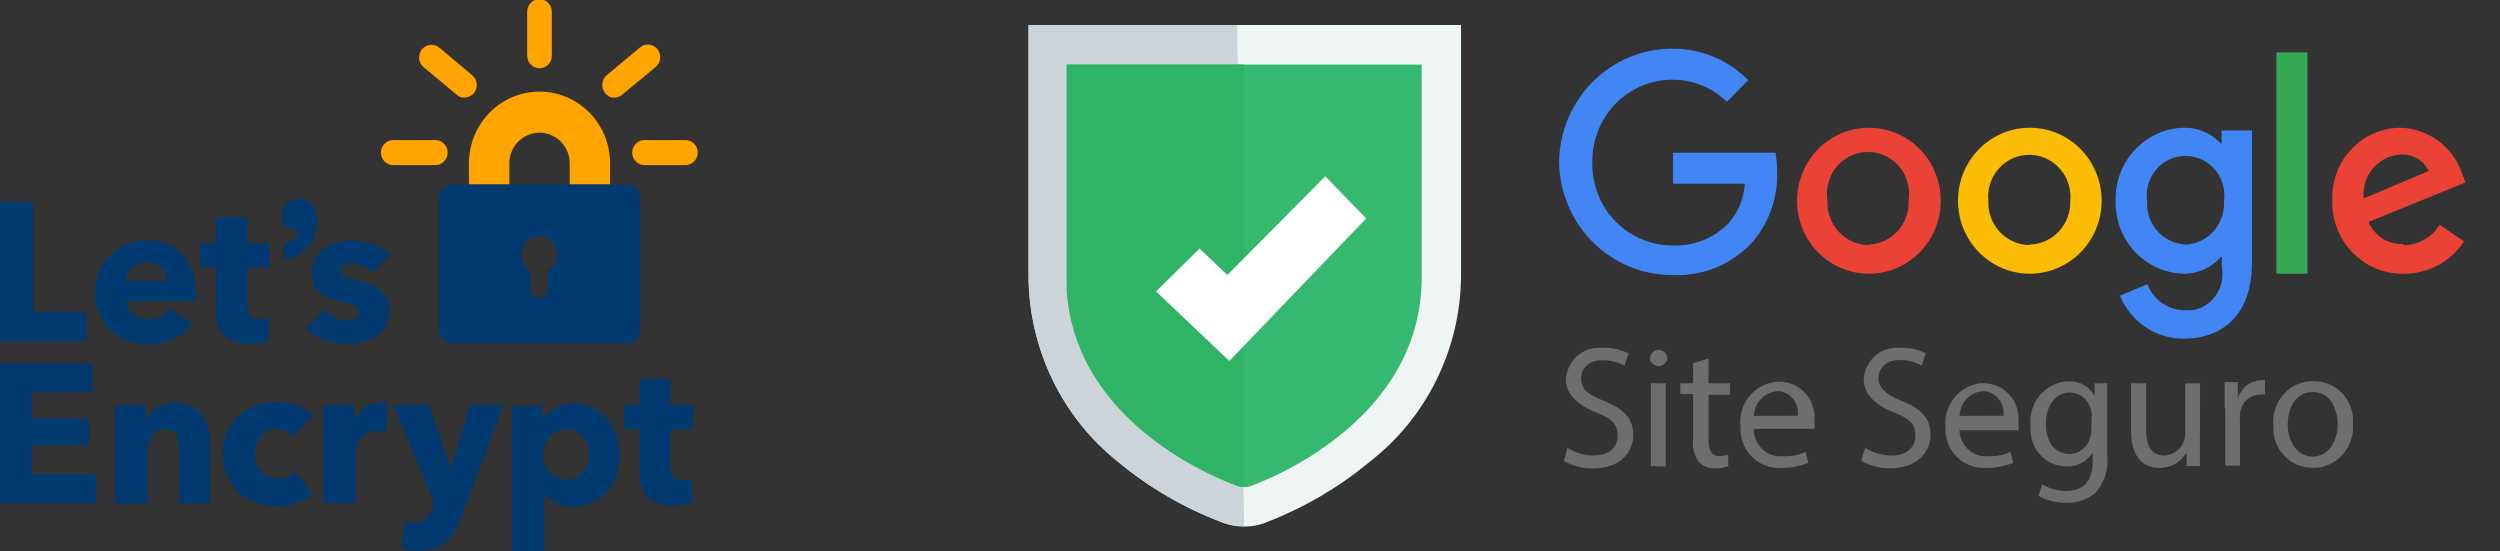 <svg xmlns="http://www.w3.org/2000/svg" width="68" height="15" viewBox="0 0 68 15" fill="none"><rect x="0" y="0" width="68" height="15" fill="#333333" stroke="none"/><g clip-path="url(#clip0_785_158)"><path d="M16.592 5.02H15.496V4.443C15.496 4.222 15.41 4.01 15.256 3.853C15.102 3.697 14.893 3.609 14.675 3.609C14.458 3.609 14.249 3.697 14.095 3.853C13.941 4.01 13.854 4.222 13.854 4.443V5.02H12.755V4.443C12.755 3.926 12.958 3.43 13.318 3.064C13.678 2.698 14.166 2.492 14.675 2.492C15.184 2.492 15.672 2.698 16.032 3.064C16.392 3.43 16.595 3.926 16.595 4.443L16.592 5.02Z" fill="#FFA400"></path><path d="M17.046 5.02H12.305C12.255 5.019 12.207 5.028 12.161 5.047C12.116 5.066 12.074 5.093 12.04 5.129C12.005 5.164 11.978 5.206 11.959 5.252C11.941 5.298 11.932 5.348 11.933 5.398V8.96C11.932 9.01 11.941 9.06 11.959 9.106C11.977 9.152 12.005 9.194 12.04 9.23C12.074 9.265 12.116 9.293 12.161 9.311C12.207 9.33 12.255 9.339 12.305 9.338H17.046C17.095 9.339 17.144 9.33 17.19 9.311C17.235 9.293 17.276 9.265 17.311 9.23C17.346 9.194 17.373 9.152 17.392 9.106C17.41 9.06 17.419 9.01 17.418 8.96V5.396C17.415 5.296 17.375 5.202 17.306 5.132C17.237 5.062 17.144 5.022 17.046 5.02V5.02ZM14.906 7.359V7.841C14.908 7.874 14.903 7.908 14.892 7.94C14.88 7.971 14.863 8 14.84 8.024C14.818 8.049 14.79 8.068 14.76 8.082C14.729 8.095 14.697 8.102 14.664 8.102C14.63 8.102 14.598 8.095 14.567 8.082C14.537 8.068 14.509 8.049 14.487 8.024C14.464 8 14.446 7.971 14.435 7.94C14.424 7.908 14.419 7.874 14.421 7.841V7.359C14.345 7.316 14.283 7.252 14.24 7.176C14.197 7.099 14.176 7.012 14.178 6.924C14.175 6.858 14.186 6.791 14.209 6.729C14.233 6.667 14.268 6.61 14.313 6.562C14.359 6.515 14.413 6.476 14.473 6.45C14.533 6.424 14.598 6.411 14.664 6.411C14.729 6.411 14.794 6.424 14.854 6.45C14.914 6.476 14.968 6.515 15.014 6.562C15.059 6.61 15.094 6.667 15.118 6.729C15.141 6.791 15.152 6.858 15.149 6.924C15.154 7.013 15.133 7.101 15.091 7.178C15.047 7.255 14.984 7.318 14.906 7.359V7.359Z" fill="#003A70"></path><path d="M11.819 4.49H10.674C10.589 4.485 10.509 4.446 10.451 4.383C10.393 4.32 10.361 4.236 10.361 4.15C10.361 4.063 10.393 3.98 10.451 3.917C10.509 3.854 10.589 3.815 10.674 3.81H11.819C11.865 3.806 11.911 3.813 11.954 3.829C11.997 3.844 12.037 3.869 12.07 3.901C12.104 3.933 12.131 3.971 12.149 4.014C12.167 4.057 12.177 4.103 12.177 4.15C12.177 4.197 12.167 4.243 12.149 4.286C12.131 4.329 12.104 4.367 12.07 4.399C12.037 4.431 11.997 4.455 11.954 4.471C11.911 4.487 11.865 4.493 11.819 4.49V4.49Z" fill="#FFA400"></path><path d="M12.628 2.657C12.551 2.658 12.476 2.628 12.42 2.575L11.518 1.822C11.451 1.764 11.409 1.681 11.4 1.591C11.393 1.502 11.42 1.413 11.476 1.343C11.532 1.274 11.613 1.23 11.701 1.22C11.789 1.211 11.877 1.237 11.946 1.293L12.848 2.049C12.915 2.107 12.958 2.19 12.967 2.28C12.976 2.37 12.95 2.46 12.895 2.531C12.826 2.607 12.73 2.652 12.628 2.657V2.657Z" fill="#FFA400"></path><path d="M14.675 1.858C14.586 1.857 14.501 1.821 14.438 1.757C14.375 1.693 14.34 1.607 14.339 1.516V0.341C14.336 0.294 14.343 0.248 14.358 0.204C14.374 0.16 14.398 0.119 14.429 0.085C14.461 0.051 14.499 0.024 14.541 0.005C14.583 -0.013 14.628 -0.023 14.674 -0.023C14.72 -0.023 14.766 -0.013 14.808 0.005C14.85 0.024 14.888 0.051 14.919 0.085C14.951 0.119 14.975 0.16 14.99 0.204C15.006 0.248 15.012 0.294 15.009 0.341V1.516C15.009 1.607 14.974 1.693 14.911 1.757C14.849 1.821 14.764 1.857 14.675 1.858V1.858Z" fill="#FFA400"></path><path d="M16.711 2.657C16.661 2.657 16.613 2.645 16.569 2.622C16.524 2.6 16.486 2.568 16.456 2.528C16.401 2.457 16.375 2.367 16.384 2.277C16.392 2.187 16.435 2.105 16.502 2.046L17.404 1.293C17.438 1.264 17.478 1.242 17.52 1.228C17.563 1.214 17.608 1.209 17.652 1.213C17.697 1.217 17.74 1.23 17.78 1.252C17.819 1.273 17.854 1.302 17.883 1.337C17.911 1.372 17.932 1.413 17.945 1.456C17.958 1.5 17.962 1.545 17.957 1.591C17.953 1.636 17.939 1.68 17.918 1.72C17.896 1.759 17.867 1.794 17.832 1.823L16.93 2.571C16.87 2.627 16.792 2.658 16.711 2.657V2.657Z" fill="#FFA400"></path><path d="M18.665 4.49H17.508C17.423 4.484 17.344 4.446 17.286 4.383C17.227 4.32 17.195 4.236 17.195 4.15C17.195 4.063 17.227 3.98 17.286 3.917C17.344 3.854 17.423 3.815 17.508 3.81H18.665C18.75 3.815 18.83 3.854 18.888 3.917C18.946 3.98 18.979 4.063 18.979 4.15C18.979 4.236 18.946 4.32 18.888 4.383C18.83 4.446 18.75 4.484 18.665 4.49V4.49Z" fill="#FFA400"></path><path d="M0 9.287V5.49H0.902V8.487H2.347V9.287H0ZM5.331 7.982V8.194H3.422C3.433 8.264 3.456 8.332 3.492 8.394C3.526 8.454 3.573 8.506 3.631 8.545C3.69 8.591 3.756 8.627 3.827 8.651C3.898 8.674 3.972 8.685 4.047 8.685C4.168 8.692 4.288 8.663 4.393 8.604C4.485 8.557 4.565 8.488 4.625 8.403L5.226 8.791C5.102 8.972 4.935 9.117 4.741 9.215C4.519 9.317 4.279 9.368 4.036 9.366C3.847 9.365 3.659 9.334 3.48 9.272C3.31 9.212 3.154 9.121 3.018 9.002C2.877 8.868 2.767 8.706 2.693 8.525C2.619 8.345 2.584 8.151 2.59 7.956C2.584 7.753 2.624 7.553 2.705 7.368C2.77 7.198 2.872 7.045 3.003 6.921C3.132 6.796 3.286 6.7 3.454 6.639C3.63 6.568 3.819 6.532 4.009 6.533C4.19 6.533 4.37 6.564 4.541 6.627C4.696 6.693 4.837 6.789 4.957 6.909C5.077 7.041 5.167 7.198 5.223 7.368C5.296 7.564 5.333 7.772 5.331 7.982V7.982ZM4.533 7.653C4.534 7.52 4.489 7.391 4.406 7.289C4.325 7.183 4.187 7.137 4.012 7.137C3.934 7.136 3.856 7.148 3.782 7.172C3.714 7.196 3.651 7.231 3.597 7.278C3.492 7.37 3.426 7.499 3.411 7.639H4.533V7.653ZM6.719 7.275V8.297C6.711 8.397 6.736 8.496 6.788 8.58C6.821 8.614 6.861 8.641 6.905 8.657C6.949 8.673 6.996 8.679 7.043 8.674C7.089 8.676 7.136 8.672 7.181 8.662C7.221 8.654 7.26 8.642 7.297 8.627L7.308 9.274C7.232 9.298 7.155 9.317 7.077 9.332C6.985 9.346 6.892 9.354 6.8 9.356C6.65 9.36 6.501 9.336 6.361 9.285C6.251 9.247 6.152 9.182 6.071 9.097C5.997 9.01 5.946 8.906 5.922 8.794C5.894 8.667 5.879 8.537 5.876 8.406V7.276H5.447V6.618H5.863V5.913H6.719V6.618H7.332V7.276L6.719 7.275ZM8.133 5.417C8.015 5.413 7.9 5.456 7.813 5.538C7.726 5.619 7.675 5.732 7.67 5.852C7.67 6.111 7.843 6.276 8.098 6.276C8.118 6.279 8.139 6.275 8.156 6.264C8.131 6.355 8.08 6.437 8.01 6.499C7.941 6.562 7.854 6.603 7.762 6.617H7.728V7.034H7.774C7.981 7.009 8.176 6.919 8.329 6.775C8.526 6.587 8.627 6.305 8.627 5.976C8.631 5.654 8.419 5.419 8.13 5.419L8.133 5.417ZM10.133 7.404C10.062 7.332 9.98 7.273 9.89 7.228C9.798 7.182 9.696 7.158 9.593 7.158C9.517 7.155 9.441 7.171 9.373 7.205C9.341 7.217 9.314 7.24 9.295 7.27C9.276 7.3 9.267 7.334 9.269 7.369C9.269 7.406 9.28 7.441 9.3 7.471C9.321 7.5 9.351 7.522 9.384 7.534C9.505 7.582 9.629 7.617 9.756 7.639C9.96 7.679 10.154 7.763 10.322 7.886C10.406 7.947 10.473 8.028 10.52 8.121C10.568 8.224 10.592 8.337 10.589 8.451C10.593 8.599 10.557 8.745 10.485 8.874C10.421 8.989 10.33 9.086 10.219 9.156C10.108 9.225 9.987 9.276 9.86 9.307C9.728 9.34 9.592 9.356 9.456 9.354C9.243 9.356 9.032 9.32 8.831 9.248C8.641 9.189 8.467 9.085 8.323 8.946L8.808 8.428C8.892 8.515 8.99 8.586 9.097 8.64C9.208 8.697 9.331 8.725 9.456 8.723C9.528 8.724 9.599 8.708 9.664 8.676C9.697 8.66 9.724 8.635 9.742 8.604C9.761 8.572 9.77 8.536 9.767 8.499C9.766 8.459 9.753 8.42 9.731 8.386C9.708 8.353 9.677 8.327 9.64 8.311C9.514 8.259 9.382 8.219 9.247 8.194C9.154 8.171 9.061 8.144 8.97 8.111C8.882 8.079 8.8 8.031 8.727 7.97C8.657 7.907 8.598 7.831 8.553 7.747C8.506 7.648 8.482 7.539 8.484 7.429C8.48 7.285 8.516 7.142 8.588 7.018C8.651 6.909 8.738 6.816 8.843 6.748C8.947 6.674 9.065 6.622 9.189 6.597C9.314 6.563 9.442 6.548 9.571 6.55C9.767 6.551 9.962 6.583 10.149 6.643C10.328 6.697 10.49 6.794 10.624 6.926L10.133 7.404ZM0 13.683V9.886H2.51V10.664H0.868V11.381H2.417V12.109H0.868V12.897H2.604V13.685L0 13.683ZM4.88 13.683V12.226C4.878 12.155 4.871 12.084 4.857 12.014C4.847 11.953 4.827 11.893 4.799 11.838C4.773 11.79 4.735 11.75 4.687 11.723C4.628 11.687 4.56 11.671 4.491 11.676C4.419 11.672 4.347 11.688 4.283 11.723C4.225 11.756 4.175 11.8 4.134 11.852C4.096 11.911 4.065 11.974 4.042 12.04C4.018 12.109 4.007 12.18 4.007 12.252V13.698H3.134V11.026H3.966V11.391H3.978C4.01 11.329 4.053 11.273 4.105 11.227C4.155 11.17 4.214 11.122 4.279 11.085C4.35 11.047 4.425 11.015 4.502 10.992C4.585 10.967 4.67 10.955 4.757 10.956C4.912 10.954 5.066 10.986 5.207 11.05C5.323 11.11 5.424 11.194 5.505 11.297C5.581 11.402 5.636 11.521 5.666 11.647C5.7 11.778 5.715 11.912 5.713 12.047V13.693H4.88V13.683ZM7.98 11.874C7.927 11.809 7.859 11.757 7.783 11.723C7.703 11.687 7.616 11.667 7.529 11.665C7.444 11.665 7.361 11.684 7.285 11.723C7.212 11.756 7.148 11.808 7.1 11.874C7.051 11.94 7.009 12.011 6.973 12.085C6.911 12.252 6.911 12.436 6.973 12.602C6.997 12.683 7.041 12.755 7.1 12.814C7.156 12.877 7.223 12.928 7.297 12.966C7.377 13.003 7.464 13.023 7.552 13.024C7.642 13.026 7.733 13.01 7.817 12.978C7.898 12.945 7.969 12.893 8.026 12.826L8.5 13.425C8.38 13.537 8.238 13.621 8.084 13.673C7.908 13.733 7.725 13.765 7.54 13.766C7.344 13.767 7.148 13.735 6.962 13.673C6.784 13.615 6.622 13.518 6.488 13.387C6.347 13.253 6.237 13.091 6.163 12.91C6.089 12.73 6.054 12.535 6.06 12.34C6.055 12.139 6.094 11.939 6.175 11.755C6.25 11.587 6.356 11.435 6.488 11.308C6.624 11.181 6.786 11.085 6.962 11.026C7.147 10.959 7.343 10.927 7.54 10.932C7.633 10.935 7.725 10.943 7.817 10.956C7.91 10.979 8.003 11.003 8.084 11.026C8.167 11.061 8.248 11.101 8.326 11.144C8.395 11.185 8.458 11.236 8.512 11.296L7.98 11.874ZM10.5 11.745C10.463 11.731 10.424 11.723 10.385 11.721H10.281C10.181 11.72 10.083 11.74 9.991 11.78C9.921 11.817 9.858 11.869 9.807 11.931C9.761 11.991 9.726 12.058 9.703 12.13C9.681 12.191 9.669 12.255 9.668 12.319V13.68H8.8V11.015H9.633V11.403H9.645C9.711 11.267 9.813 11.152 9.94 11.07C10.066 10.99 10.212 10.946 10.362 10.945H10.466C10.5 10.945 10.523 10.956 10.546 10.956L10.5 11.745ZM12.536 14.084C12.478 14.225 12.42 14.343 12.363 14.462C12.298 14.566 12.22 14.661 12.131 14.744C12.038 14.821 11.932 14.881 11.819 14.921C11.68 14.961 11.536 14.981 11.391 14.979C11.306 14.981 11.221 14.977 11.136 14.967C11.061 14.96 10.986 14.945 10.913 14.921L11.005 14.18L11.145 14.216C11.19 14.225 11.237 14.229 11.283 14.227C11.335 14.232 11.387 14.226 11.437 14.21C11.487 14.194 11.533 14.168 11.572 14.133C11.642 14.056 11.693 13.963 11.721 13.863L11.802 13.639L10.704 11.018H11.663L12.253 12.734H12.264L12.785 11.018H13.699L12.536 14.084ZM16.861 12.345C16.863 12.528 16.836 12.711 16.78 12.885C16.725 13.051 16.643 13.206 16.537 13.344C16.427 13.474 16.294 13.582 16.144 13.661C15.979 13.744 15.796 13.785 15.612 13.779C15.453 13.777 15.296 13.745 15.149 13.685C15.017 13.625 14.902 13.532 14.814 13.415H14.806V15.003H13.935V11.05H14.753V11.38H14.765C14.858 11.265 14.972 11.169 15.1 11.097C15.256 11.013 15.432 10.972 15.609 10.979C15.789 10.976 15.968 11.017 16.13 11.097C16.281 11.167 16.415 11.271 16.522 11.4C16.628 11.534 16.71 11.684 16.766 11.846C16.831 12.003 16.863 12.172 16.861 12.343V12.345ZM16.017 12.345C16.016 12.261 16.005 12.178 15.982 12.098C15.958 12.02 15.918 11.948 15.866 11.886C15.814 11.82 15.746 11.769 15.67 11.735C15.586 11.696 15.496 11.676 15.404 11.676C15.312 11.676 15.221 11.696 15.138 11.735C15.063 11.772 14.996 11.823 14.941 11.886C14.885 11.953 14.842 12.03 14.814 12.113C14.753 12.272 14.753 12.448 14.814 12.607C14.845 12.689 14.888 12.765 14.941 12.834C14.997 12.897 15.063 12.948 15.138 12.985C15.221 13.023 15.312 13.043 15.403 13.043C15.495 13.045 15.586 13.025 15.67 12.985C15.744 12.948 15.811 12.897 15.866 12.834C15.919 12.766 15.958 12.689 15.982 12.607C16.005 12.521 16.016 12.432 16.017 12.343V12.345ZM18.237 11.674V12.698C18.229 12.797 18.253 12.896 18.307 12.98C18.339 13.014 18.379 13.04 18.423 13.057C18.467 13.073 18.514 13.079 18.561 13.074C18.608 13.076 18.654 13.072 18.699 13.062C18.739 13.053 18.778 13.041 18.816 13.027L18.827 13.673C18.751 13.697 18.673 13.716 18.595 13.732C18.503 13.745 18.411 13.753 18.318 13.755C18.168 13.759 18.02 13.736 17.879 13.685C17.769 13.646 17.67 13.582 17.589 13.496C17.515 13.41 17.464 13.306 17.441 13.194C17.412 13.066 17.397 12.937 17.394 12.806V11.673H16.978V11.015H17.394V10.309H18.238V11.015H18.851V11.673L18.237 11.674Z" fill="#003A70"></path></g><g clip-path="url(#clip1_785_158)"><path d="M45.505 4.155V4.998H47.459C47.434 5.391 47.282 5.764 47.029 6.061C46.831 6.267 46.592 6.428 46.329 6.534C46.065 6.64 45.783 6.688 45.5 6.676C45.213 6.678 44.929 6.622 44.663 6.512C44.398 6.402 44.157 6.24 43.953 6.034C43.75 5.829 43.588 5.585 43.478 5.316C43.368 5.047 43.311 4.759 43.311 4.467V4.438C43.297 3.852 43.511 3.285 43.908 2.859C44.304 2.434 44.85 2.186 45.426 2.169H45.505C46.051 2.168 46.577 2.383 46.97 2.77L47.551 2.179C47.28 1.904 46.956 1.686 46.601 1.54C46.245 1.393 45.864 1.32 45.48 1.325C44.673 1.325 43.898 1.648 43.323 2.224C42.748 2.8 42.419 3.583 42.407 4.403C42.418 5.223 42.746 6.007 43.321 6.583C43.897 7.159 44.672 7.482 45.48 7.48C45.875 7.502 46.271 7.438 46.639 7.293C47.008 7.147 47.343 6.923 47.62 6.636C48.109 6.097 48.367 5.383 48.338 4.651C48.338 4.484 48.323 4.318 48.294 4.155H45.505Z" fill="#4285F4"></path><path d="M50.81 3.475C50.294 3.481 49.801 3.695 49.44 4.069C49.078 4.443 48.877 4.948 48.88 5.472C48.883 5.997 49.091 6.499 49.457 6.868C49.823 7.238 50.318 7.445 50.834 7.445C51.35 7.445 51.845 7.238 52.212 6.868C52.578 6.499 52.785 5.997 52.788 5.472C52.791 4.948 52.59 4.443 52.229 4.069C51.867 3.695 51.375 3.481 50.859 3.475H50.81ZM50.81 6.666C50.661 6.662 50.514 6.629 50.378 6.567C50.242 6.506 50.119 6.418 50.017 6.308C49.914 6.198 49.834 6.069 49.781 5.928C49.727 5.787 49.702 5.636 49.706 5.485V5.46C49.657 5.163 49.726 4.857 49.898 4.612C50.07 4.366 50.331 4.2 50.624 4.15C50.917 4.1 51.217 4.17 51.459 4.345C51.701 4.52 51.864 4.785 51.914 5.083V5.083C51.933 5.208 51.933 5.335 51.914 5.46C51.92 5.61 51.898 5.76 51.847 5.901C51.797 6.042 51.719 6.171 51.62 6.282C51.52 6.393 51.399 6.482 51.265 6.546C51.132 6.609 50.987 6.645 50.839 6.651L50.81 6.666Z" fill="#EA4335"></path><path d="M60.433 3.901H60.404C60.272 3.76 60.112 3.648 59.934 3.575C59.756 3.501 59.565 3.467 59.373 3.475C58.873 3.494 58.4 3.713 58.057 4.085C57.715 4.457 57.532 4.951 57.546 5.46C57.532 5.969 57.715 6.463 58.057 6.835C58.4 7.207 58.873 7.426 59.373 7.445C59.567 7.451 59.76 7.413 59.938 7.335C60.115 7.257 60.275 7.141 60.404 6.994H60.433V7.272C60.458 7.401 60.457 7.534 60.43 7.663C60.404 7.793 60.352 7.915 60.278 8.024C60.205 8.132 60.11 8.225 60.001 8.296C59.892 8.367 59.77 8.415 59.642 8.438H59.388C59.174 8.431 58.968 8.359 58.794 8.233C58.62 8.107 58.487 7.931 58.411 7.728L57.663 8.041C57.804 8.39 58.045 8.688 58.354 8.896C58.663 9.105 59.026 9.215 59.398 9.212C60.404 9.212 61.254 8.612 61.254 7.143V3.549H60.428V3.901H60.433ZM59.456 6.651C59.312 6.646 59.171 6.612 59.04 6.552C58.909 6.491 58.792 6.405 58.694 6.298C58.596 6.191 58.519 6.065 58.469 5.928C58.419 5.791 58.396 5.646 58.401 5.5V5.5V5.46C58.363 5.178 58.436 4.893 58.605 4.666C58.774 4.439 59.025 4.29 59.302 4.251C59.58 4.212 59.861 4.287 60.084 4.459C60.307 4.631 60.453 4.885 60.492 5.167V5.167C60.506 5.264 60.506 5.363 60.492 5.46C60.512 5.754 60.417 6.044 60.228 6.267C60.038 6.49 59.77 6.628 59.481 6.651V6.651H59.456Z" fill="#4285F4"></path><path d="M55.187 3.475C54.671 3.481 54.178 3.695 53.816 4.069C53.455 4.443 53.254 4.948 53.257 5.472C53.26 5.997 53.468 6.499 53.834 6.868C54.2 7.238 54.695 7.445 55.211 7.445C55.727 7.445 56.222 7.238 56.589 6.868C56.955 6.499 57.162 5.997 57.165 5.472C57.168 4.948 56.967 4.443 56.606 4.069C56.244 3.695 55.752 3.481 55.236 3.475H55.187ZM55.187 6.666C55.038 6.662 54.891 6.629 54.755 6.567C54.619 6.506 54.496 6.418 54.394 6.308C54.291 6.198 54.211 6.069 54.158 5.928C54.104 5.787 54.079 5.636 54.083 5.485V5.46C54.053 5.16 54.143 4.86 54.331 4.627C54.519 4.394 54.791 4.246 55.087 4.217C55.382 4.187 55.677 4.278 55.906 4.469C56.136 4.66 56.281 4.937 56.31 5.237C56.32 5.311 56.32 5.386 56.31 5.46C56.316 5.611 56.293 5.761 56.241 5.902C56.19 6.044 56.112 6.173 56.011 6.284C55.91 6.395 55.789 6.484 55.654 6.547C55.52 6.61 55.374 6.646 55.226 6.651V6.651L55.187 6.666Z" fill="#FBBC05"></path><path d="M61.918 1.425H62.763V7.445H61.918V1.425Z" fill="#34A853"></path><path d="M65.372 6.636C65.172 6.647 64.975 6.595 64.805 6.487C64.636 6.38 64.503 6.222 64.424 6.036L67.057 4.964L66.974 4.735C66.855 4.374 66.628 4.059 66.325 3.833C66.023 3.608 65.659 3.482 65.284 3.475C64.791 3.48 64.32 3.683 63.974 4.04C63.628 4.398 63.435 4.879 63.437 5.381V5.381V5.46C63.432 5.715 63.475 5.968 63.566 6.206C63.657 6.444 63.792 6.661 63.966 6.846C64.139 7.03 64.346 7.178 64.576 7.281C64.805 7.384 65.053 7.44 65.303 7.445H65.391C65.714 7.447 66.031 7.368 66.316 7.214C66.6 7.061 66.843 6.839 67.023 6.567L66.359 6.115C66.255 6.284 66.111 6.423 65.94 6.519C65.769 6.615 65.577 6.666 65.382 6.666L65.372 6.636ZM65.313 4.204C65.467 4.195 65.621 4.232 65.754 4.312C65.887 4.391 65.994 4.509 66.061 4.651L64.292 5.396C64.263 5.111 64.347 4.827 64.523 4.605C64.7 4.383 64.956 4.24 65.235 4.209L65.313 4.204Z" fill="#EA4335"></path><path d="M42.632 12.181C42.848 12.316 43.096 12.388 43.35 12.389C43.761 12.389 44 12.171 44 11.848C44 11.525 43.834 11.382 43.414 11.218C42.994 11.054 42.593 10.766 42.593 10.324C42.599 10.205 42.627 10.088 42.678 9.98C42.728 9.872 42.798 9.775 42.886 9.695C42.973 9.615 43.075 9.553 43.185 9.512C43.296 9.472 43.413 9.455 43.531 9.461H43.609C43.848 9.454 44.084 9.507 44.298 9.614L44.186 9.947C44.004 9.848 43.801 9.797 43.594 9.798C43.169 9.798 43.008 10.056 43.008 10.294C43.008 10.592 43.199 10.736 43.629 10.905C44.156 11.114 44.425 11.372 44.425 11.833C44.425 12.295 44.068 12.742 43.336 12.742C43.057 12.747 42.782 12.677 42.539 12.538L42.632 12.181Z" fill="#6D6E6E"></path><path d="M45.353 9.768C45.345 9.801 45.331 9.831 45.311 9.858C45.292 9.884 45.267 9.907 45.239 9.924C45.211 9.941 45.18 9.952 45.148 9.957C45.115 9.962 45.082 9.96 45.05 9.952C45.009 9.939 44.971 9.916 44.94 9.885C44.91 9.854 44.887 9.816 44.874 9.773C44.874 9.707 44.9 9.642 44.945 9.594C44.991 9.546 45.053 9.518 45.119 9.515V9.515C45.15 9.516 45.181 9.523 45.21 9.536C45.239 9.548 45.265 9.567 45.286 9.59C45.308 9.613 45.325 9.64 45.337 9.67C45.348 9.7 45.354 9.732 45.353 9.763V9.768ZM44.904 12.677V10.424H45.309V12.692L44.904 12.677Z" fill="#6D6E6E"></path><path d="M46.472 9.754V10.424H47.053V10.736H46.472V11.962C46.472 12.245 46.55 12.404 46.775 12.404C46.854 12.404 46.932 12.394 47.009 12.374V12.682C46.893 12.722 46.77 12.741 46.648 12.737C46.566 12.741 46.485 12.728 46.409 12.698C46.334 12.668 46.265 12.622 46.208 12.563C46.081 12.387 46.026 12.169 46.052 11.952V10.716H45.705V10.424H46.052V9.878L46.472 9.754Z" fill="#6D6E6E"></path><path d="M47.708 11.6C47.687 11.793 47.743 11.987 47.863 12.139C47.983 12.291 48.157 12.388 48.347 12.409C48.396 12.414 48.445 12.414 48.494 12.409C48.707 12.42 48.92 12.379 49.114 12.29L49.183 12.588C48.947 12.686 48.695 12.733 48.44 12.727C48.165 12.743 47.895 12.648 47.689 12.461C47.483 12.275 47.358 12.014 47.341 11.734V11.605C47.325 11.459 47.337 11.312 47.378 11.171C47.419 11.031 47.486 10.9 47.577 10.786C47.668 10.672 47.781 10.578 47.908 10.509C48.035 10.44 48.175 10.398 48.318 10.384H48.426C48.551 10.386 48.675 10.414 48.789 10.466C48.904 10.517 49.007 10.591 49.094 10.683C49.18 10.776 49.248 10.885 49.292 11.004C49.337 11.123 49.358 11.249 49.354 11.377V11.471C49.359 11.535 49.359 11.6 49.354 11.665H47.708V11.6ZM48.9 11.307C48.921 11.153 48.881 10.997 48.79 10.873C48.698 10.748 48.562 10.665 48.411 10.642H48.333C48.166 10.655 48.009 10.731 47.894 10.855C47.778 10.979 47.712 11.142 47.708 11.312L48.9 11.307Z" fill="#6D6E6E"></path><path d="M50.731 12.181C50.947 12.316 51.196 12.388 51.45 12.389C51.86 12.389 52.099 12.171 52.099 11.848C52.099 11.525 51.933 11.382 51.513 11.218C51.093 11.054 50.692 10.766 50.692 10.324C50.698 10.205 50.727 10.088 50.777 9.98C50.827 9.872 50.898 9.775 50.985 9.695C51.072 9.615 51.174 9.553 51.285 9.512C51.395 9.472 51.513 9.455 51.63 9.461H51.699C51.935 9.453 52.17 9.505 52.383 9.61L52.27 9.942C52.088 9.844 51.885 9.792 51.679 9.793C51.254 9.793 51.093 10.051 51.093 10.29C51.093 10.528 51.283 10.731 51.713 10.9C52.241 11.108 52.51 11.367 52.51 11.828C52.51 12.29 52.153 12.737 51.42 12.737C51.142 12.742 50.867 12.672 50.624 12.533L50.731 12.181Z" fill="#6D6E6E"></path><path d="M53.301 11.6C53.28 11.793 53.336 11.986 53.455 12.137C53.573 12.289 53.746 12.387 53.936 12.409H54.068C54.281 12.42 54.494 12.379 54.688 12.29L54.757 12.588C54.521 12.686 54.269 12.733 54.014 12.727C53.739 12.743 53.468 12.648 53.263 12.461C53.056 12.275 52.931 12.014 52.915 11.734V11.62C52.889 11.334 52.974 11.048 53.152 10.825C53.33 10.601 53.587 10.457 53.868 10.424H53.975C54.1 10.426 54.224 10.454 54.339 10.505C54.453 10.557 54.557 10.631 54.643 10.723C54.729 10.815 54.797 10.924 54.842 11.043C54.886 11.162 54.907 11.289 54.903 11.416V11.511C54.908 11.575 54.908 11.64 54.903 11.704H53.301V11.6ZM54.493 11.307C54.514 11.153 54.474 10.997 54.383 10.873C54.292 10.748 54.156 10.665 54.004 10.642H53.926C53.759 10.655 53.602 10.731 53.487 10.855C53.372 10.979 53.305 11.142 53.301 11.312L54.493 11.307Z" fill="#6D6E6E"></path><path d="M57.316 10.424V12.369C57.34 12.555 57.324 12.743 57.269 12.921C57.214 13.099 57.122 13.263 56.999 13.402C56.772 13.594 56.483 13.691 56.188 13.675C55.928 13.68 55.672 13.615 55.446 13.486L55.548 13.174C55.746 13.294 55.972 13.356 56.203 13.352C56.618 13.352 56.921 13.134 56.921 12.558V12.305C56.846 12.427 56.741 12.527 56.615 12.595C56.49 12.662 56.349 12.694 56.208 12.687C55.949 12.687 55.7 12.582 55.517 12.396C55.334 12.21 55.231 11.958 55.231 11.694V11.575C55.216 11.431 55.23 11.285 55.271 11.146C55.312 11.007 55.38 10.878 55.471 10.766C55.562 10.655 55.674 10.562 55.8 10.495C55.927 10.428 56.065 10.386 56.208 10.374H56.276C56.417 10.367 56.557 10.4 56.68 10.47C56.803 10.539 56.905 10.642 56.975 10.766V10.766V10.424H57.336H57.316ZM56.896 11.322C56.9 11.258 56.892 11.194 56.872 11.133C56.841 11.005 56.769 10.891 56.667 10.808C56.566 10.726 56.44 10.68 56.31 10.677C55.924 10.677 55.646 11.009 55.646 11.536C55.646 11.982 55.866 12.35 56.305 12.35C56.429 12.344 56.549 12.299 56.646 12.22C56.743 12.142 56.814 12.034 56.848 11.913C56.871 11.842 56.883 11.769 56.882 11.694L56.896 11.322Z" fill="#6D6E6E"></path><path d="M59.837 12.057V12.677H59.476V12.305C59.401 12.436 59.294 12.544 59.164 12.618C59.034 12.693 58.887 12.73 58.738 12.727C58.386 12.727 57.966 12.528 57.966 11.734V10.424H58.372V11.665C58.372 12.096 58.499 12.389 58.86 12.389C58.976 12.387 59.089 12.35 59.185 12.283C59.28 12.216 59.354 12.121 59.398 12.012C59.425 11.944 59.438 11.872 59.437 11.799V10.424H59.842L59.837 12.057Z" fill="#6D6E6E"></path><path d="M60.511 11.104V10.394H60.868V10.841C60.908 10.703 60.989 10.581 61.1 10.492C61.212 10.403 61.347 10.352 61.488 10.344C61.527 10.339 61.567 10.339 61.606 10.344V10.731C61.56 10.726 61.514 10.726 61.469 10.731C61.33 10.736 61.197 10.793 61.097 10.891C60.997 10.989 60.936 11.121 60.927 11.262C60.922 11.327 60.922 11.392 60.927 11.456V12.667H60.526V11.104H60.511Z" fill="#6D6E6E"></path><path d="M63.999 11.521C64.025 11.811 63.937 12.101 63.754 12.325C63.571 12.55 63.308 12.693 63.022 12.722H62.905C62.767 12.724 62.63 12.699 62.502 12.648C62.373 12.597 62.256 12.521 62.157 12.423C62.057 12.326 61.978 12.21 61.922 12.081C61.867 11.953 61.838 11.815 61.835 11.674V11.674C61.83 11.64 61.83 11.605 61.835 11.57C61.809 11.28 61.897 10.99 62.08 10.765C62.263 10.54 62.526 10.398 62.812 10.369H62.934C63.212 10.365 63.481 10.473 63.681 10.669C63.882 10.865 63.998 11.134 64.004 11.416C64.005 11.451 64.003 11.486 63.999 11.521V11.521ZM62.226 11.545C62.226 12.042 62.509 12.419 62.905 12.419C63.301 12.419 63.584 12.047 63.584 11.535C63.584 11.153 63.393 10.662 62.915 10.662C62.436 10.662 62.226 11.104 62.226 11.545Z" fill="#6D6E6E"></path><path d="M33.839 14.32C33.62 14.319 33.402 14.276 33.199 14.191C32.192 13.807 31.253 13.259 30.42 12.568C29.666 11.97 29.056 11.208 28.633 10.338C28.21 9.467 27.986 8.511 27.977 7.54V0.68H39.74V7.54C39.728 8.513 39.499 9.47 39.069 10.339C38.639 11.209 38.02 11.968 37.259 12.558C36.433 13.245 35.504 13.793 34.508 14.181V14.181C34.298 14.277 34.069 14.324 33.839 14.32V14.32Z" fill="#EEF5F3"></path><path d="M33.839 14.32C33.62 14.319 33.402 14.276 33.199 14.191C32.192 13.807 31.253 13.259 30.42 12.568C29.666 11.97 29.056 11.208 28.633 10.338C28.21 9.467 27.986 8.511 27.977 7.54V0.68H33.653" fill="#CCD4D9"></path><path d="M38.27 1.757H29.018V7.54C29.018 11.55 33.414 13.119 33.609 13.198C33.684 13.229 33.764 13.246 33.844 13.248C33.925 13.249 34.005 13.232 34.078 13.198C34.264 13.119 38.67 11.55 38.67 7.54V1.757H38.27Z" fill="#35B86F"></path><path d="M33.839 1.757H29.013V7.902C29.267 11.665 33.409 13.114 33.595 13.193C33.668 13.227 33.748 13.244 33.829 13.243V9.927L33.839 1.757Z" fill="#2FB467"></path><path d="M31.445 7.927L32.628 6.761L33.385 7.48L36.047 4.795L37.161 5.942L33.438 9.818L31.445 7.927Z" fill="white"></path></g><defs><clipPath id="clip0_785_158"><rect width="19" height="15" fill="white"></rect></clipPath><clipPath id="clip1_785_158"><rect width="41" height="15" fill="white" transform="translate(27)"></rect></clipPath></defs></svg>